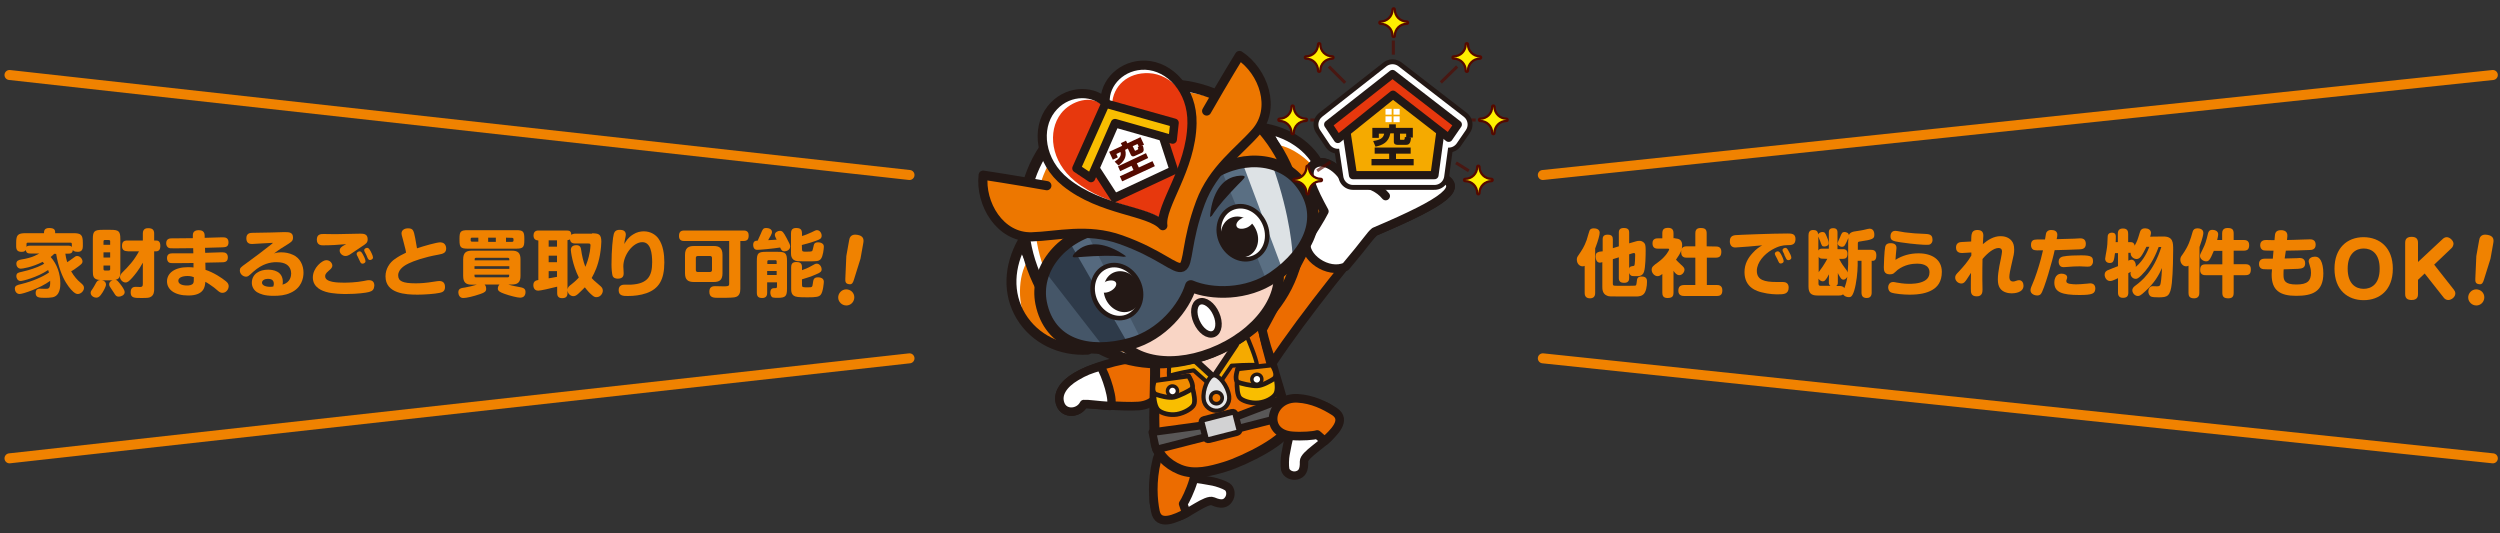 <?xml version="1.0" encoding="utf-8"?>
<!-- Generator: Adobe Illustrator 27.2.0, SVG Export Plug-In . SVG Version: 6.00 Build 0)  -->
<svg version="1.1" id="レイヤー_1" xmlns="http://www.w3.org/2000/svg" xmlns:xlink="http://www.w3.org/1999/xlink" x="0px"
	 y="0px" viewBox="0 0 1500 320" style="enable-background:new 0 0 1500 320;" xml:space="preserve">
<rect x="0" y="0" width="1500" height="320" fill="#333333" stroke="none"/>
<style type="text/css">
	.st0{clip-path:url(#SVGID_00000005953923339750389090000017852430601735926456_);}
	.st1{enable-background:new    ;}
	.st2{fill:#F08200;}
	.st3{fill:none;stroke:#F08200;stroke-width:6;stroke-linecap:round;stroke-linejoin:round;stroke-miterlimit:10;}
	.st4{clip-path:url(#SVGID_00000119837917385359620720000005489617413565624704_);}
	.st5{fill:#FFFFFF;stroke:#231815;stroke-width:5.06;stroke-linecap:round;stroke-linejoin:round;}
	.st6{fill:#EC6C00;stroke:#231815;stroke-width:5.188;stroke-linecap:round;stroke-linejoin:round;}
	.st7{fill:#FFFFFF;stroke:#231815;stroke-width:5.024;stroke-linecap:round;stroke-linejoin:round;}
	.st8{fill:#EC6C00;stroke:#231815;stroke-width:6.03;stroke-linejoin:round;}
	.st9{fill:#F9BE00;stroke:#231815;stroke-width:2.816;stroke-linecap:round;stroke-linejoin:round;}
	.st10{fill:#F08C00;stroke:#231815;stroke-width:2.816;stroke-linecap:round;stroke-linejoin:round;}
	.st11{fill:#FFFFFF;stroke:#231815;stroke-width:2.112;stroke-linecap:round;stroke-linejoin:round;}
	.st12{fill:#F5AA00;stroke:#231815;stroke-width:2.464;stroke-linecap:round;stroke-linejoin:round;}
	.st13{fill:#595757;stroke:#231815;stroke-width:4.609;stroke-linecap:round;stroke-linejoin:round;}
	.st14{fill:#D2D2D3;stroke:#231815;stroke-width:3.635;stroke-linecap:round;stroke-linejoin:round;}
	.st15{fill:#F9D5C5;stroke:#231815;stroke-width:3.872;stroke-linejoin:round;}
	.st16{fill:#FFFFFF;}
	.st17{fill:#ED7700;}
	.st18{fill:none;stroke:#231815;stroke-width:5.972;stroke-linecap:round;stroke-linejoin:round;}
	.st19{fill:#FFFFFF;stroke:#231815;stroke-width:5.188;stroke-linecap:round;stroke-linejoin:round;}
	.st20{fill:none;stroke:#231815;stroke-width:5.188;stroke-linecap:round;stroke-linejoin:round;}
	.st21{fill:none;stroke:#231815;stroke-width:6.427;stroke-linecap:round;stroke-linejoin:round;}
	.st22{fill:#F9D5C5;stroke:#231815;stroke-width:6.05;}
	.st23{fill:#E5E5E6;stroke:#231815;stroke-width:2.517;stroke-miterlimit:10;}
	.st24{fill:#ED7700;stroke:#231815;stroke-width:2.226;stroke-miterlimit:10;}
	.st25{fill:#455668;}
	.st26{fill:#5A6F83;}
	.st27{fill:#DDE2E5;}
	.st28{fill:#2E3A49;}
	.st29{fill:#55697E;}
	.st30{fill:none;stroke:#231815;stroke-width:6.992;stroke-linejoin:round;}
	.st31{fill:#ED7700;stroke:#231815;stroke-width:5.514;stroke-linecap:round;stroke-linejoin:round;}
	.st32{fill:#E7380D;}
	.st33{fill:none;stroke:#231815;stroke-width:5.5;stroke-linecap:round;stroke-linejoin:round;}
	.st34{fill:#FFF000;}
	.st35{fill:none;stroke:#540900;stroke-width:2.75;stroke-linecap:round;stroke-linejoin:round;}
	.st36{opacity:0.65;fill:none;stroke:#540900;stroke-width:1.856;stroke-miterlimit:10;enable-background:new    ;}
	.st37{fill:#F29600;stroke:#231815;stroke-width:17.611;stroke-linecap:round;stroke-linejoin:round;}
	.st38{fill:#E84709;stroke:#231815;stroke-width:17.611;stroke-linecap:round;stroke-linejoin:round;}
	.st39{fill:#F29600;stroke:#FFFFFF;stroke-width:11.741;stroke-linecap:round;stroke-linejoin:round;}
	.st40{fill:#E84709;stroke:#FFFFFF;stroke-width:11.741;stroke-linecap:round;stroke-linejoin:round;}
	.st41{fill:#F5AA00;stroke:#231815;stroke-width:4.892;stroke-linecap:round;stroke-linejoin:round;}
	.st42{fill:#E7380D;stroke:#231815;stroke-width:4.892;stroke-linecap:round;stroke-linejoin:round;}
	.st43{fill:#231815;}
	.st44{fill:#FFFFFF;stroke:#231815;stroke-width:3.85;}
	.st45{fill:#211716;}
	.st46{fill:#FFFFFF;stroke:#231815;stroke-width:2.742;}
	.st47{fill:#FFFFFF;stroke:#231815;stroke-width:5.121;stroke-linecap:round;stroke-linejoin:round;}
	.st48{fill:#F9BE00;stroke:#231815;stroke-width:5.121;stroke-linecap:round;stroke-linejoin:round;}
	.st49{fill:#540A00;}
</style>
<g>
	<defs>
		<rect id="SVGID_1_" width="1500" height="320"/>
	</defs>
	<clipPath id="SVGID_00000006665489336478935850000001029542003513288066_">
		<use xlink:href="#SVGID_1_"  style="overflow:visible;"/>
	</clipPath>
	<g style="clip-path:url(#SVGID_00000006665489336478935850000001029542003513288066_);">
		<g>
			<g>
				<g class="st1">
					<path class="st2" d="M957.1,175.7c0,0.8,0,3.3-3.1,3.3c-3,0-3.2-2.2-3.2-3.3v-16.2c-0.2,0.1-0.5,0.3-1.2,0.3
						c-1.8,0-3.5-1.5-3.5-4.1c0-1.1,0.4-1.8,0.6-2c2.7-4,3.7-5.4,5.3-9.7c0.3-0.9,1.5-5.3,1.7-5.6c0.4-1,1.3-1.4,2.6-1.4
						s3.5,0.5,3.5,2.6c0,1.4-0.8,4.5-2.7,9.5L957.1,175.7L957.1,175.7z M961.6,150.8v-7.2c0-0.8,0-2.8,2.9-2.8
						c2.6,0,3.2,1.1,3.2,2.8v5.3l3.6-1.1v-8.2c0-0.8,0-2.8,2.9-2.8c2.6,0,3.3,1,3.3,2.8v6.4l4.5-1.3c0.2-0.1,1.1-0.2,1.7-0.2
						c1.7,0,2.9,1.1,3.3,2c0.4,1,0.4,3,0.4,3.7c0,3.2-0.1,10.1-1,12.9c-0.8,2.6-3.3,2.6-4,2.6c-1,0-2.7,0-3.1-0.1
						c-1.4-0.3-1.7-1.6-1.8-1.9v3.1c0,0.7,0,2.9-2.9,2.9c-2.6,0-3.3-1.1-3.3-2.9v-12.4l-3.6,1.1v14.8c0,0.3,0,0.9,0.7,1.1
						c0.4,0.1,3.7,0.1,4.5,0.1c1.1,0,7.7,0,8.2-0.1c0.7-0.2,0.7-0.4,1-2.7c0.1-1.2,0.3-2.8,2.8-2.8c3.3,0,3.3,2,3.3,3.3
						c0,2.3-0.5,6.4-2.5,7.7c-0.8,0.6-1.9,0.9-3.4,1c-1.1,0-8.2,0-8.8,0c-8.1,0-8.2,0-9.3-0.5c-2.8-1.1-2.8-4-2.8-5.4v-14.7
						c-0.7,0.2-1,0.3-1.5,0.3c-2.1,0-2.5-2.5-2.5-3.7c0-2.1,0.8-2.4,2.3-2.9L961.6,150.8z M977.5,152.6v8.4c0.2-0.6,0.5-1.1,1.8-1.3
						c0.6-0.1,1.1-0.1,1.3-0.4c0.4-0.6,0.5-5.2,0.5-6.2c0-0.6,0-1.3-0.7-1.3c-0.3,0-0.7,0.1-1,0.2L977.5,152.6z"/>
					<path class="st2" d="M1005.2,143.1c2.7,0,4.1,1.4,4.1,4c0,2.2-0.6,4.4-3.7,8.7c0.6,0.7,1.3,1.4,2.9,2.9
						c1.7,1.5,2.2,2.1,2.2,3.1c0,1.4-1.3,3.3-3.1,3.3c-1.5,0-2.5-1.2-3.5-2.6v13.1c0,2.5-1.1,3.2-3.7,3.2c-2.6,0-3-1.7-3-3.2v-11.2
						c-1.2,0.9-1.9,1.3-2.9,1.3c-1.8,0-3.5-1.9-3.5-3.8c0-1.8,1-2.5,3.9-4.6c4.7-3.4,6.6-7.2,6.6-7.6c0-0.5-0.5-0.5-0.7-0.5h-6
						c-2.2,0-3.3-0.9-3.3-3.3c0-2.9,2.5-2.9,3.3-2.9h2.6v-3c0-2.4,1-3.3,3.6-3.3c2.9,0,3.1,2.1,3.1,3.2v3h1.1V143.1z M1029.4,147.9
						c1,0,3.4,0,3.4,3.1c0,2.6-1,3.6-3.4,3.6h-5.3V171h5.9c0.9,0,3.4,0,3.4,3.1c0,2.5-0.9,3.5-3.4,3.5h-19.2c-1.1,0-3.8,0-3.8-3.1
						c0-2.6,1.2-3.5,3.8-3.5h6.4v-16.4h-5.2c-0.8,0-3.3,0-3.3-3.2c0-2.6,1-3.6,3.3-3.6h5.2V140c0-1.3,0.3-3.2,3.1-3.2
						c2.7,0,3.7,0.8,3.7,3.2v7.8L1029.4,147.9L1029.4,147.9z"/>
					<path class="st2" d="M1041.2,148.5c-2.3,0-3.3-1.6-3.3-3.7c0-1.9,0.7-3.4,3.2-3.7c1.8-0.2,22.8-1,31.3-1c2.4,0,4.9,0,4.9,3.3
						c0,3.6-2.4,3.7-4.9,3.7c-2.6,0-5.3,0.5-9.3,2.8c-4.5,2.6-9,7.5-9,12.6c0,5.5,4.5,6.7,11.9,6.7h3.8c1.6,0,3.4,0.7,3.4,3.3
						c0,4.1-3.2,4.1-6.4,4.1c-1.3,0-5.3,0-9.8-1.2c-2.4-0.6-10.3-2.6-10.3-12.1c0-5,2.2-8.6,4.8-11.4c2.2-2.5,4.1-3.7,5.8-4.7
						C1054.9,147.5,1042.3,148.5,1041.2,148.5z M1065.2,153.2c-0.1-0.3-0.3-0.7-0.3-1c0-0.9,1.1-1.4,1.8-1.4c0.7,0,1.2,0.5,2.1,2.1
						c0.3,0.6,1.4,2.8,1.4,3.7c0,1.2-1.2,1.5-1.8,1.5c-0.2,0-0.8,0-1.2-0.9c-0.2-0.3-0.8-1.8-1-2.1
						C1066.1,154.8,1065.3,153.5,1065.2,153.2z M1069.7,150.9c-0.1-0.3-0.2-0.6-0.2-0.8c0-0.9,1.1-1.4,1.7-1.4
						c0.9,0,1.3,0.7,2.1,2.2c0.6,1,1.5,2.7,1.5,3.7s-1,1.5-1.8,1.5c-0.2,0-0.8,0-1.3-0.9c-0.2-0.3-0.8-1.8-1-2
						C1070.7,152.7,1069.9,151.2,1069.7,150.9z"/>
				</g>
				<g class="st1">
					<path class="st2" d="M1109,144.5c0-0.8,0-1.1,0-1.7c-0.7,1.7-1.6,3.6-1.8,3.8c-0.3,0.6-0.8,1.5-2,1.5c-1,0-2.6-0.7-2.6-2.2
						c0-0.6,1.2-3,1.4-3.5c1-2.6,1.4-3.2,2.7-3.2c0.7,0,2.6,0.4,2.6,1.9c0.7-1.5,1.7-2.1,5.1-2.5c1.5-0.2,3.1-0.5,4-0.7
						c1.6-0.4,2.9-0.7,3.3-0.7c2.9,0,2.9,3,2.9,3.7c0,2.3-0.9,2.9-8.7,4c-1.1,0.1-1.2,0.4-1.2,1.5v3.5h8c1.9,0,3.1,0.8,3.1,3.3
						c0,1.5-0.3,3.3-2.2,3.3h-0.6v19c0,0.7,0,3.3-2.9,3.3c-2.2,0-3.2-1-3.2-3.3v-19h-2.3v2.6c0,4.1-0.8,11-2,15s-2.2,4.2-3.3,4.2
						c-1.4,0-2.7-0.6-3.5-1.7c-0.6,0.6-1.4,0.7-2.4,0.7h-13c-3.5,0-5.3-1.3-5.3-5.3v-30.8c0-1.4,0.4-3.2,2.7-3.2
						c1.8,0,2.9,0.5,3.1,2.7c0.3-1,1.6-1.5,2.6-1.5c1.4,0,1.7,0.7,2.6,2.9c0.2,0.4,1.1,2.5,1.1,3.8c0,1.8-2.1,2-2.6,2
						c-1.4,0-1.5-0.4-2.5-3.2c-0.1-0.4-1-2.3-1.1-2.8v8.4c0.6-1,1.3-1.1,2.4-1.1h3.9v-9.6c0-0.9,0-2.7,2.6-2.7
						c2.3,0,2.6,1.4,2.6,2.7v9.9h3.2c0.8,0,2.8,0,2.8,2.7c0,2.2-0.8,3.1-2.8,3.1h-2.2c1.5,3,2.6,4.4,4.4,6.8
						c0.3,0.4,0.5,0.7,0.7,1.4c0.2-2.2,0.3-3.9,0.3-4.7v-14.3H1109z M1093.6,155.2c-1.2,0-1.8-0.2-2.4-1.1v9.2
						c0.3-0.5,2-2.8,2.3-3.2c0.9-1.3,1.9-3,2.9-4.8L1093.6,155.2L1093.6,155.2z M1097.4,164.6c-1.9,3.6-2.8,4.2-3.7,4.2
						c-0.6,0-1.8-0.3-2.6-1.6v3.1c0,0.8,0.4,1.2,1.2,1.2h6c-0.8-0.5-1-1.1-1-2L1097.4,164.6L1097.4,164.6z M1103.7,171.6
						c0.9,0,2.2,0.1,2.9,1.3c0.9-2.2,1.5-4.5,1.8-6.9c-0.9,1.8-2.2,1.8-2.4,1.8c-1,0-1.5-0.8-2.1-1.8c-0.6-0.9-1-1.7-1.2-2.2v5.8
						c0,0.9-0.2,1.5-1,2L1103.7,171.6L1103.7,171.6z"/>
				</g>
				<g class="st1">
					<path class="st2" d="M1151.1,152c8.2,0,14,3.8,14,11.1c0,5.9-2.6,9.1-5.8,10.9c-3.3,1.9-7.6,2.8-13.6,2.8c-3.3,0-9-0.5-11-1.3
						c-1.6-0.7-1.8-2.5-1.8-3.1c0-0.9,0.5-3.2,3-3.2c0.5,0,1.5,0.2,1.9,0.3c1.2,0.2,4.3,0.8,7.7,0.8c1.3,0,5.9,0,9-1.7
						c2.5-1.3,3.2-3.3,3.2-5.2c0-5.1-5.9-5.2-7.4-5.2c-2.9,0-7.4,0.5-11.7,3.7c-0.4,0.3-2.1,2-2.5,2.2c-0.7,0.4-1.6,0.5-2.2,0.5
						c-3.6,0-3.6-2.7-3.6-4.4c0-1.2,0.3-9.7,0.8-12c0.4-1.9,1.8-2.3,3.2-2.3c2.5,0,3.6,1,3.6,2.9c0,0.5-0.4,3.6-0.4,4.3
						c-0.1,1.4-0.1,2-0.2,2.8C1141.5,153.2,1146.3,152,1151.1,152z M1158.5,146.3c-0.7,0.6-1.4,0.6-2.7,0.6c-1.4,0-7.3-0.3-15.4-1.5
						c-4.8-0.7-6.1-1.2-6.1-3.6c0-0.4,0-3.3,2.9-3.3c0.9,0,4.8,0.8,5.6,0.9c3.8,0.5,7.7,0.8,11.5,0.9c3.1,0.1,5.2,0.3,5.2,3.5
						C1159.6,144.4,1159.3,145.7,1158.5,146.3z"/>
				</g>
				<g class="st1">
					<path class="st2" d="M1182.5,151.5l-5,0.3c-0.7,0-3.9,0.2-3.9-3.3c0-2.9,2.3-3.3,3.6-3.3l5.5-0.3c0-0.9,0.1-3.9,0.3-4.4
						c0.3-1.5,1.3-2.5,3.4-2.5s3.6,0.8,3.6,3.3c0,0.6-0.1,2.6-0.2,3.7c0,0.7-0.1,1.3-0.1,1.5c3-2.6,6.6-4.8,10.6-4.8
						c1.8,0,4.7,0.4,6.6,2.7c1.1,1.3,1.6,2.9,1.6,5.3c0,2.2-0.1,2.7-2,10.8c-0.3,1.2-0.9,4.1-0.9,5.8s0.9,2.6,2.2,2.6
						c0.3,0,0.9,0,1.2-0.2c1.2-0.4,1.8-0.6,2.4-0.6c1.8,0,2.7,1.6,2.7,3.3c0,4.3-5.6,4.6-7.1,4.6c-1.7,0-5.3-0.4-7.1-3.2
						c-0.8-1.3-1.2-2.8-1.2-5.3c0-2.3,0.4-5,0.9-7.8c0.3-1.4,1.6-7.6,1.6-8.7c0-1.9-1.1-2.2-2.1-2.2c-2.9,0-6.7,3.1-9.6,6.6
						c-0.1,2.2-0.1,9.4-0.1,12.1c0,0.9,0.1,5.2,0.1,6c0,1.5,0,4.3-3.4,4.3c-3.6,0-3.6-2.3-3.6-4.6c0-3.2,0-6.4,0.1-9.5
						c-2.5,3.9-3.1,4.8-3.8,5.5c-0.4,0.4-1,0.9-2,0.9c-2,0-3.7-1.7-3.7-3.5c0-1.4,0.5-1.9,2.4-3.9c2.7-2.9,5.3-5.9,7.3-9.4v-1.8
						H1182.5z"/>
					<path class="st2" d="M1228.1,139.1c0.7-0.9,1.7-1.1,2.6-1.1c1.7,0,3.7,0.5,3.7,2.9c0,0.6-0.1,1.3-0.4,2.6
						c3.5-0.1,7.8-0.2,10.6-0.3c0.5,0,2.9-0.2,3.4-0.2c0.9,0,3.5,0,3.5,3.3c0,3-2.2,3.2-3.6,3.3c-4.5,0.2-10.1,0.4-15.1,0.5
						c-1.1,5.6-6.5,24.4-8.3,26.3c-0.3,0.4-1,0.9-2.2,0.9s-4-0.7-4-3.2c0-1,0.7-2.6,1.1-3.5c1.8-4,3.9-10.6,5.1-15.1
						c0.5-1.9,1-4.2,1.3-5.3c-2.5,0.1-5.1,0.1-5.9-0.4c-1.1-0.7-1.3-2-1.3-2.8c0-2.7,1.4-3.3,3.6-3.3h4.8
						C1227.6,140.1,1227.6,139.7,1228.1,139.1z M1247.6,177c-10.4,0-15-1.7-15-7.4c0-0.6,0-5.4,4.4-5.4c1.6,0,3.3,0.7,3.3,2.2
						c0,0.4-0.1,0.8-0.2,1c-0.3,0.7-0.3,0.9-0.3,1.3c0,0.8,0.5,1.3,2.1,1.6c1.2,0.2,2.7,0.3,3.7,0.3c1.2,0,3.6-0.1,6.5-0.4
						c0.5,0,1.5-0.2,2-0.2c2,0,3.1,1.1,3.1,3.2C1257,176.2,1255.5,177,1247.6,177z M1254.7,159.4c-0.6,0.5-1.2,0.6-2.2,0.6
						c-0.7,0-4-0.2-4.7-0.2c-2.8,0-4,0.1-8.1,0.4c-0.3,0-1,0.1-1.6,0.1c-2.9,0-2.9-2.9-2.9-3.3c0-1.4,0.6-2.6,2.6-3.1
						c2.8-0.6,7.9-0.7,10.9-0.7c6.6,0,7.1,1.1,7.1,3.8C1255.8,157.6,1255.5,158.8,1254.7,159.4z"/>
				</g>
				<g class="st1">
					<path class="st2" d="M1298,141.9c5.9,0,5.9,3.6,5.9,8.1c0,2.3-0.1,13.7-0.8,19.9c-0.9,7.9-2.6,8.5-7.9,8.5
						c-2.2,0-3.5-0.1-4.4-0.4c-1.4-0.5-1.8-2.2-1.8-3.1c0-1.4,0.8-3.2,2.6-3.2c0.4,0,2.1,0.1,2.6,0.1c1.6,0,1.9-0.4,2.2-1.9
						c0.4-1.8,0.8-7.8,0.8-9.1c-1.8,4.1-4.4,8.9-10.2,14.1c-2.6,2.4-3.3,2.7-4.3,2.7c-1.8,0-3.3-1.8-3.3-3.4c0-1.5,1.1-2.3,2.2-3.1
						c2.9-2.2,10.5-7.9,15.2-22.9h-1.6c-1.1,2.8-3.9,10.6-10.3,16.9c-2.1,2.1-2.8,2.2-3.5,2.2c-1.8,0-3.1-1.6-3.1-3.2
						c0-0.5,0.1-0.8,0.2-1c-0.2,0.1-1,0.5-1.5,0.8v11.6c0,2.4-1.1,3.2-3.3,3.2c-2.9,0-2.9-2.5-2.9-3.2v-8.6
						c-3.3,1.6-3.9,1.7-4.8,1.7c-2.1,0-3.2-2.2-3.2-3.7c0-1.8,1.2-2.6,2.2-2.9c0.8-0.4,4.8-1.9,5.8-2.3v-7.8h-1.8
						c-0.6,4.4-0.8,5.9-3.1,5.9c-1.7,0-2.8-1-2.8-2.6c0-0.7,0.7-4,0.8-4.8c0.5-2.9,0.6-4.5,0.7-8.3c0-0.9,0.3-2.5,2.6-2.5
						c2.3,0,2.3,1.8,2.3,2.4c0,0.3,0,2.4-0.1,3.3h1.3v-5c0-2,0.8-3.2,3.1-3.2c2.8,0,3.1,1.8,3.1,3.2v5h1.6c1.5,0,2.1,0.9,2.3,2.1
						c1.6-2.9,1.7-3.3,3-7.6c0.4-1.4,0.9-2.8,3.3-2.8c1.6,0,3.5,0.8,3.5,2.8c0,0.7-0.3,1.5-0.5,2.2L1298,141.9L1298,141.9z
						 M1287.8,148.2c-1.1,2.2-2.2,4.4-3.3,5.8c-1.1,1.4-2.2,1.4-2.6,1.4c-1.7,0-3.7-1.5-3.5-3.7h-1.4v4.7c0.6-0.3,1.3-0.6,1.9-0.6
						c1.6,0,2.6,1.8,2.6,3.6c0,0.4,0,0.7-0.1,0.8c5.1-4.3,7.1-9.5,8.2-12.1h-1.8V148.2z"/>
				</g>
				<g class="st1">
					<path class="st2" d="M1319.6,175.7c0,0.7,0,3.3-3.1,3.3c-2.9,0-3.4-1.5-3.4-3.3v-16.3c-0.3,0.2-0.7,0.4-1.4,0.4
						c-2,0-3.5-1.9-3.5-4c0-1.3,0.5-2,1.1-2.8c3.9-5.5,4.9-9,6.3-14c0.4-1.4,1.4-2,2.8-2c0.7,0,3.6,0.1,3.6,2.7
						c0,0.6-0.2,2.7-2.3,8.5L1319.6,175.7L1319.6,175.7z M1333.3,144v-3.9c0-1.1,0.2-3.3,3.2-3.3c2.7,0,3.7,0.8,3.7,3.3v3.9h6
						c1,0,3.3,0.1,3.3,3c0,2.3-0.8,3.4-3.3,3.4h-6v8.1h7c1.5,0,3.3,0.4,3.3,3s-0.8,3.6-3.3,3.6h-7v10.6c0,1.3-0.2,3.3-3.1,3.3
						c-2.7,0-3.7-0.9-3.7-3.3v-10.6h-10c-0.8,0-3.3,0-3.3-3c0-2.6,0.9-3.5,3.3-3.5h10v-8.1h-5.1c-2.3,5.5-3,6.3-4.6,6.3
						c-1.8,0-3.7-1.5-3.7-3.2c0-0.7,0.1-1.1,1.6-4c1.6-3.2,2.1-4.9,3.1-9.1c0.3-1.3,0.7-2.6,2.8-2.6c1.2,0,3.4,0.6,3.4,2.6
						c0,1-0.4,2.7-0.6,3.5H1333.3z"/>
				</g>
				<g class="st1">
					<path class="st2" d="M1370.8,155.1c1.3,0,5.2-0.1,7.4-0.2c0.4,0,1.1-0.1,1.5-0.1c0.7,0,3.4,0,3.4,3.2c0,3-2.2,3.1-4.3,3.3
						c-1.4,0.1-7.4,0.2-8.6,0.3c-0.1,1.1-0.1,2.1-0.1,3.4c0,3.2,0.7,5.7,7.7,5.7c6.6,0,8.8-2.1,8.8-7.1c0-1-0.1-2.2-0.7-4.1
						c-0.6-2.1-0.7-2.2-0.7-2.7c0-2,2.1-2.8,3.7-2.8c2.1,0,2.9,1.1,3.6,2.3c0.9,1.6,1.5,4.4,1.5,7.7c0,11-6.5,13.5-16.3,13.5
						c-9.7,0-14.7-3.3-14.7-12.6c0-0.5,0-1.1,0.2-3.3c-1.8,0-4.3,0-5.2-0.1c-0.6-0.1-2.6-0.4-2.6-3.1c0-2.6,1.9-3.2,3.4-3.2
						c0.8,0,4.2,0,4.9,0l0.4-4.8c-1.3,0-5.2,0-6-0.2c-1.1-0.3-2-1.4-2-3c0-3,2.5-3.2,3.6-3.2c0,0,4.8,0.1,5,0.1l0.2-2.3
						c0.1-1.6,0.3-3.7,3.7-3.7c2.2,0,4.1,0.9,3.8,3.8l-0.2,2.1c0.7,0,5.6-0.1,10.2-0.3c0.6,0,3.1-0.1,3.6-0.1c0.7,0,3.4,0,3.4,3.2
						c0,3-2.4,3.2-3.6,3.2c-5.8,0.3-9.1,0.3-14.3,0.4L1370.8,155.1z"/>
				</g>
				<g class="st1">
					<path class="st2" d="M1435.7,161.2c0,12.9-8,18.9-17.5,18.9s-17.5-6-17.5-18.9c0-12.4,7.6-18.9,17.5-18.9
						C1428.1,142.4,1435.7,148.8,1435.7,161.2z M1408.6,161.2c0,9.1,4.8,12.1,9.6,12.1c4.4,0,9.6-2.6,9.6-12.1
						c0-9.1-4.8-12.1-9.6-12.1C1413.7,149.1,1408.6,151.9,1408.6,161.2z"/>
				</g>
				<g class="st1">
					<path class="st2" d="M1465.4,143.6c0.5-0.5,1.4-1.3,2.6-1.3c2,0,4.1,2.2,4.1,3.9c0,1-0.6,2.2-1.2,2.7l-10.4,9.9l11.8,15
						c0.4,0.5,0.9,1.3,0.9,2.3c0,2.1-2.3,3.9-4.2,3.9c-1,0-1.9-0.4-2.6-1.2l-11.6-14.7l-4,3.8v8.5c0,1.3-0.2,3.6-3.8,3.6
						c-2.8,0-3.9-1.2-3.9-3.6v-30.7c0-1.2,0.2-3.6,3.8-3.6c2.8,0,3.9,1.2,3.9,3.6v11.5L1465.4,143.6z"/>
				</g>
				<g class="st1">
					<path class="st2" d="M1490.5,179.3c-0.5,2.7-3,4.4-5.6,3.9s-4.4-3-3.9-5.6s3-4.4,5.6-3.9C1489.3,174.2,1491,176.6,1490.5,179.3
						z M1490.3,168c-0.5,1.5-1,2.9-3,2.5c-2-0.3-2.2-1.5-2.1-3.4l0.6-13.5l1.7-9.5c0.2-1.4,1-3.9,4.9-3.2c3.1,0.5,4.1,2.1,3.6,4.8
						l-1.7,9.5L1490.3,168z"/>
				</g>
			</g>
			<line class="st3" x1="925.7" y1="105" x2="1495.7" y2="45"/>
			<line class="st3" x1="925.7" y1="215" x2="1495.7" y2="275"/>
		</g>
		<g>
			<g>
				<g class="st1">
					<path class="st2" d="M32.5,152.3c-0.7,0.7-1.2,1.2-2.1,1.9c3.9,4.4,5.8,10.1,5.8,15.9c0,1.5,0,7.5-4.8,8.3
						c-1.2,0.2-2.8,0.3-4,0.3c-4,0-6-0.1-6-2.9c0-1.2,0.4-2.6,2.6-2.6c0.5,0,2.8,0.1,3.3,0.1c1.8,0,3,0,2.8-4.8
						c-5.9,4.4-16.4,7.9-18.3,7.9c-2.2,0-2.9-2.1-2.9-3.2c0-1.8,1.4-2.2,3.6-2.7c7.4-1.8,13.2-4.5,16.9-7c-0.3-0.7-0.4-1.1-0.5-1.5
						c-6.7,4.5-15.4,6.6-16.5,6.6c-1.9,0-2.6-1.8-2.6-2.9c0-1.9,1.3-2.2,2.8-2.5c1.8-0.4,6-1.4,9.9-3c1.9-0.8,3.3-1.5,4-2
						c-0.4-0.5-0.6-0.7-0.9-1.1c-6.4,3.3-12.3,4.1-13.1,4.1c-1.9,0-2.7-1.7-2.7-2.9c0-2,1.5-2.3,2.9-2.6c3.3-0.5,6.2-1.3,8.1-2.2
						c0.1,0,2.3-1.1,2.8-1.4h-5.3c-1.7,0-2.6-0.4-2.8-2.1c-0.3,0.4-0.8,1.1-2.4,1.1c-2.2,0-3.4-0.7-3.4-3.3v-2.2
						c0-4.6,1-5.7,5.7-5.7h11c0-1.1,0-3.1,3.1-3.1c3.6,0,3.6,1.6,3.6,3.1H44c4.6,0,5.7,1,5.7,5.7v2.2c0,1.6-0.5,3.3-3,3.3
						c-2.2,0-2.7-0.7-3-1.1c-0.2,1.8-1.2,2.2-2.8,2.2h-1.7c0.2,1.4,0.6,3.6,1.1,5.1c0.5-0.3,1.5-0.9,2.8-1.9
						c2.2-1.7,2.4-1.8,3.2-1.8c1.7,0,3.2,1.7,3.2,3.3c0,1.1-0.7,1.6-2.5,3c-1.9,1.5-3.3,2.3-4.3,2.9c1.8,3.1,3.7,5.2,5.5,6.7
						c1.4,1.2,2.2,1.9,2.2,3.2c0,1.9-1.9,3.7-3.7,3.7c-0.9,0-1.9-0.3-4.1-2.7c-1.9-2.2-4.2-5.4-6.2-10.9c-1.2-3.3-2.2-7.2-2.7-10.5
						L32.5,152.3L32.5,152.3z M40.8,147.4c1.1,0,1.8,0.1,2.3,0.8v-1.8c0-0.6-0.3-0.8-0.8-0.8H16.7c-0.5,0-0.8,0.2-0.8,0.8v1.7
						c0.4-0.4,0.7-0.7,2.3-0.7H40.8z"/>
				</g>
				<g class="st1">
					<path class="st2" d="M63.6,170.7c0,1.4-1.7,4.1-1.9,4.5c-1.8,3-2.9,3.4-4,3.4c-1.2,0-3.3-1-3.3-2.9c0-0.9,0.3-1.2,1.4-2.8
						c0.5-0.7,1.1-1.9,1.9-3.3c0.4-0.6,0.8-1.5,2.4-1.6c-4.2-0.2-4.4-2.3-4.4-5.5v-19.2c0-4.5,0.9-5.4,5.8-5.4h4.9
						c4.8,0,5.8,0.8,5.8,5.4v19.3c0,2.7-0.1,4.7-2.9,5.3c1,0.2,1.3,0.6,2.9,2.6c1.1,1.4,2.6,3.5,2.6,4.8c0,1.9-2.4,2.7-3.5,2.7
						c-1.5,0-1.9-0.6-3-2.4c-0.3-0.4-1.6-2.3-1.8-2.7c-0.6-0.8-1-1.5-1-2.3c0-1.5,1.3-2.2,2.1-2.4h-6.7
						C62.8,168.3,63.6,169.6,63.6,170.7z M62.1,146.9h4v-2.1c0-0.5-0.3-0.8-0.9-0.8h-2.3c-0.5,0-0.8,0.3-0.8,0.8V146.9z M66.1,151.4
						h-4v3.1h4V151.4z M62.1,159.3v2.2c0,0.5,0.3,0.8,0.8,0.8h2.3c0.6,0,0.9-0.3,0.9-0.8v-2.2H62.1z M76.5,150.7c-0.8,0-3.3,0-3.3-3
						c0-2.6,1-3.4,3.3-3.4h9.2v-4.1c0-1.1,0.2-3.3,3.1-3.3c2.6,0,3.7,0.9,3.7,3.3v4.1h1.1c1.2,0,2.6,0.4,2.6,3.2
						c0,2.4-1,3.3-2.6,3.3h-1.1v22.7c0,1.1,0,3.8-2.4,4.8c-0.7,0.3-1.2,0.5-5.2,0.5c-4.3,0-6.5,0-6.5-3.4c0-3,1.8-3.3,3.1-3.3
						c0.4,0,2,0.1,2.4,0.1c1.3,0,1.8-0.3,1.8-1.8v-12.8c-2.2,4.1-4.8,7.3-6.4,9.1c-2,2.2-2.9,2.8-4,2.8c-1.7,0-3.3-1.8-3.3-3.3
						c0-1,0.6-1.8,1.2-2.5c4.1-4.1,7-7.1,10.2-12.9h-6.9V150.7z"/>
				</g>
				<g class="st1">
					<path class="st2" d="M123.1,151.7c1.5,0,8-0.2,9.3-0.3c0.2,0,0.9,0,1.2,0c1.6,0,3.1,0.6,3.1,3c0,2.9-1.9,3-4.4,3
						c-1.4,0-7.8,0.2-9.1,0.2l0.1,4.3c4.7,1.5,9.8,4.8,12.3,6.9c1.4,1.1,1.6,2.2,1.6,2.9c0,1.9-1.5,4-3.7,4c-1.1,0-1.7-0.3-3.2-1.6
						c-0.7-0.7-2.6-2.2-4.6-3.5c-1.1-0.8-1.8-1.1-2.5-1.5c-0.2,2.6-0.5,8.2-10.2,8.2c-8.3,0-12.8-3.6-12.8-8.5
						c0-4.8,4.4-8.5,12.6-8.5c1.6,0,2.6,0.1,3.3,0.2v-2.7c-1.8,0-9.4,0.1-11,0.1c-2.1,0-3,0-3.7-0.4s-1.2-1.4-1.2-2.6
						c0-2.2,1.3-2.9,3.1-2.9c3.5,0,9.2,0,12.7,0l-0.1-3.1c-1.6,0-8.8,0.1-10.3,0.1h-1.1c-1.9,0-2.9,0-3.5-0.4
						c-0.8-0.5-1.3-1.5-1.3-2.6c0-3,2.4-3,3.6-3c0.4,0,2.1,0,2.4,0c1.6,0,8.5-0.1,10-0.1v-1.7c-0.1-2.7,2.2-3.1,3.5-3.1
						c1.8,0,3.5,0.6,3.6,3.1v1.5c1.5,0,8.4-0.2,9.9-0.3c0.1,0,1,0,1.3,0c1.3,0,3.1,0.4,3.1,3c0,2.9-1.9,2.9-3.7,3
						c-1.6,0.1-8.9,0.2-10.4,0.3L123.1,151.7z M112.5,165.6c-1.2,0-5.5,0.2-5.5,2.9c0,1.8,2.1,2.8,5.2,2.8c1.3,0,3-0.2,3.7-1.3
						c0.4-0.7,0.4-1.4,0.4-3.7C115.5,166,114.4,165.6,112.5,165.6z"/>
				</g>
				<g class="st1">
					<path class="st2" d="M168.8,151.4c2.2,0,4.7,0.4,7,1.5c4.3,1.9,6.3,6.3,6.3,10.7c0,3.4-1.2,9.2-7.8,12.1
						c-3.2,1.5-6.7,1.8-10.2,1.8c-5.4,0-8-1.1-9.9-2.2c-1.9-1.2-3.1-3.3-3.1-5.6c0-5.4,4.7-7.9,9.7-7.9c2.8,0,8.9,0.7,8.9,7.4
						c0,0.6-0.1,1-0.2,1.6c4.8-1.3,5.2-5.3,5.2-6.7c0-1.8-0.7-4.7-3.9-6c-1.7-0.7-3.8-0.8-4.9-0.8c-3.5,0-8.4,0.8-14,5.8
						c-2.9,2.7-3.2,2.9-4.3,2.9c-1.7,0-3.7-1.5-3.7-3.7c0-1.5,0.5-1.9,3.7-4.2c5.8-4.2,10-7.4,14.7-11.1c0.5-0.4,0.9-0.7,1.5-1.3
						c-2,0-11.5,0.7-12.5,0.7c-1.1,0-3.5-0.1-3.5-3.4c0-3.1,2.3-3.3,3.7-3.3c11.4-0.2,12.4-0.2,17.9-0.4c0.4,0,1.4,0,2.3,0
						c1.3,0,4.1,0,4.1,3.1c0,2.3-0.6,2.6-5.6,5.7c-2.7,1.6-4.6,3.1-5.8,4C165.7,151.6,167,151.4,168.8,151.4z M164.3,170.3
						c0-2.4-1.7-3-3.5-3c-2,0-3.6,0.9-3.6,2.3c0,1.5,1.9,2.5,5,2.5c0.7,0,1.1-0.1,1.8-0.2C164.3,170.8,164.3,170.5,164.3,170.3z"/>
				</g>
				<g class="st1">
					<path class="st2" d="M221.4,175.2c-1.9,0.5-7,1.2-13.7,1.2c-1.5,0-7.9,0-12.2-1.3c-1.6-0.5-7.8-2.3-7.8-8.6
						c0-5.9,5.7-10.4,8-10.4c2.4,0,3.7,1.9,3.7,3.3c0,1.1-0.8,1.9-2.1,3c-2.2,1.8-2.2,2.7-2.2,3.4c0,3.6,7.4,3.8,11.3,3.8
						c2.2,0,7.1-0.1,11.8-1c2.3-0.5,2.6-0.5,3.1-0.5c2.4,0,3.3,1.3,3.3,3.3C224.4,173.7,223.6,174.6,221.4,175.2z M193.8,147.2
						c-0.9,0-3.7,0-3.7-3.4s2.5-3.4,4.1-3.4c0.5,0,6,0.1,7.1,0.1c2.4,0,14.3-0.3,15-0.3c1.9,0,4.3,0.2,4.3,3.3
						c0,2.2-0.9,2.7-3.8,4.6c-1.1,0.7-6,4.1-7,4.7c-0.7,0.4-1.5,0.8-2.5,0.8c-1.8,0-3.5-1.5-3.5-3.3c0-1.1,0.6-1.8,1.9-2.7
						c0.3-0.2,1.7-0.9,2-1.1C203.6,146.9,198,147.2,193.8,147.2z M214.2,153.2c-0.2-0.3-0.2-0.7-0.2-1c0-0.8,1.1-1.4,1.8-1.4
						s1.2,0.5,2,2c0.3,0.5,1.5,2.8,1.5,3.9c0,1.1-1.2,1.5-1.8,1.5c-0.2,0-0.8,0-1.3-0.9c-0.2-0.4-0.8-1.8-1-2.1
						C215.1,154.8,214.3,153.4,214.2,153.2z M218.7,150.9c-0.1-0.4-0.2-0.7-0.2-0.8c0-0.9,1.1-1.4,1.8-1.4s1.2,0.5,2.1,2.1
						c0.1,0.2,1.4,2.6,1.4,3.7c0,1-1.1,1.5-1.8,1.5c-0.2,0-0.8,0-1.3-0.9c-0.2-0.3-0.7-1.7-0.9-2.1
						C219.7,152.7,218.8,151.2,218.7,150.9z"/>
				</g>
				<g class="st1">
					<path class="st2" d="M264.1,145.4c3.6,0,3.6,3.4,3.6,3.7c0,2.6-1.8,3.2-4.7,3.7c-8.4,1.5-14.6,3.7-17.9,5.3
						c-1.5,0.7-6.2,3.1-6.2,7.1c0,3.5,2.7,4.8,10.6,4.8c2.7,0,6-0.2,10.9-1c0.8-0.1,2.3-0.4,3.1-0.4c2.3,0,3.5,1.2,3.5,3.6
						c0,2.4-1.3,3.1-3.1,3.5c-3.1,0.7-9.7,1.1-13.3,1.1c-7.2,0-19.3-0.6-19.3-11c0-4.6,2.6-8.3,5.5-10.3c2.4-1.7,4.5-2.8,6.8-3.9
						c-0.1-1.1-0.3-2.1-1.8-7.7c-0.8-2.9-0.9-3.3-0.9-3.8c0-2.2,2-3.1,3.9-3.1c3.1,0,3.4,1.3,4.3,5.8c0,0.3,1,5.8,1.1,6.2
						C254.2,147.6,262.1,145.4,264.1,145.4z"/>
				</g>
				<g class="st1">
					<path class="st2" d="M290.8,170.8c0.3,0.3,0.9,0.9,0.9,2.5c0,1.5-0.8,2.2-3.5,3.1c-4.4,1.5-8.3,2.4-10.3,2.4
						c-2.2,0-2.9-2.1-2.9-3.4c0-2.3,1.7-2.6,4-2.9c2.4-0.4,4.8-1,7.1-1.7h-3c-3.4,0-5.2-1.2-5.2-5.2v-10c0-4,1.8-5.2,5.2-5.2h24
						c3.5,0,5.2,1.2,5.2,5.2v9.9c0,4-1.8,5.2-5.2,5.2h-2.2c2.6,0.8,5.5,1.3,6.1,1.4c2.9,0.5,4.3,0.9,4.3,3.1c0,0.5,0,3.4-3.2,3.4
						c-1.6,0-6.1-1.1-9.7-2.4c-2.7-1-3.7-1.7-3.7-3.1c0-0.9,0.4-1.8,1-2.4h-8.9V170.8z M314.6,144.2c0,4.2-0.8,5-5,5h-28.9
						c-4.2,0-5-0.8-5-5v-1.1c0-4.2,0.7-5,5-5h28.9c4.2,0,5,0.7,5,5V144.2z M287,142.6h-3.8c-0.6,0-0.8,0.3-0.8,0.8v0.8
						c0,0.5,0.3,0.8,0.8,0.8h3.8V142.6z M284.7,156.2h20.9v-0.7c0-0.5-0.3-0.8-0.8-0.8h-19.2c-0.6,0-0.8,0.3-0.8,0.8v0.7H284.7z
						 M284.7,159.7v1.6h20.9v-1.6H284.7z M284.7,164.8v0.8c0,0.5,0.3,0.8,0.8,0.8h19.2c0.6,0,0.8-0.4,0.8-0.8v-0.8H284.7z
						 M292.9,142.6v2.5h4.6v-2.5H292.9z M303.6,142.6v2.5h3.7c0.5,0,0.8-0.3,0.8-0.8v-0.8c0-0.5-0.3-0.8-0.8-0.8L303.6,142.6
						L303.6,142.6z"/>
				</g>
				<g class="st1">
					<path class="st2" d="M355.2,140c3.9,0,5.6,0.4,5.6,5c0,1.3-0.2,4.2-0.8,7.8c-1.2,6.7-3.2,10.8-5,14c1.1,1.3,1.2,1.3,5.1,4.7
						c0.7,0.6,1.6,1.4,1.6,2.9c0,1.6-1.4,3.9-3.8,3.9c-0.5,0-1.2,0-2.3-0.9c-1.6-1.3-3.1-2.9-4.7-5c-0.7,0.7-2.1,2.2-4.1,4
						c-1.4,1.2-2.2,1.3-2.8,1.3c-1.6,0-3.3-1.3-3.5-3.5v1.5c0,2.4-1.1,3.2-3.3,3.2c-2.9,0-2.9-2.3-2.9-3.2V172
						c-3.4,0.9-10,2.4-11.4,2.4c-2.8,0-2.9-2.8-2.9-3.3c0-2.6,1.9-2.9,3-3.1v-23.7c-0.9-0.1-2.9-0.3-2.9-3c0-1.4,0.6-3,2.9-3h17.1
						c1.9,0,2.6,0.7,2.7,2.6c0.7-0.5,1.5-0.7,2.4-0.7h10V140z M334.2,144.2h-5v3.8h5V144.2z M334.2,153.4h-5v3.9h5V153.4z
						 M329.2,167c1.1-0.2,3.7-0.6,5-0.9v-3.4h-5V167z M345.2,146.1c-1.5,0-3-0.4-3.2-2.5c-0.3,0.2-0.6,0.4-1.5,0.5v29.6
						c0.1-1.3,1.1-2.2,2.5-3.2c2.6-2.1,3.6-3.2,4.3-4c-3.9-7.7-4.8-15.8-4.8-16.5c0-2.5,2.1-2.9,3.3-2.9c2.3,0,2.7,1.4,2.9,2.9
						c0.5,3.6,1.3,6.9,2.5,10.1c0.7-1.7,1.9-4.5,2.7-9.1c0.1-0.6,0.4-3.2,0.4-3.8c0-1-0.5-1.1-1.3-1.1H345.2z"/>
				</g>
				<g class="st1">
					<path class="st2" d="M379.8,140.7c2.3-1.5,4.6-1.9,6.5-1.9c4.1,0,7.2,2.1,8.8,4.4c2.8,3.9,3.5,9.4,3.5,14.2
						c0,10.8-3.5,15.9-10.7,18.5c-3.7,1.3-7.6,1.7-11.2,1.7c-2.6,0-5.5,0-5.5-3.5c0-3.3,2.7-3.3,3.7-3.3c0.6,0,3.1,0,3.6,0
						c10.3-0.5,12.8-5.3,12.8-13.4c0-5.3-0.8-12.1-5.9-12.1c-5.6,0-11.4,7.7-11.4,14.5c0,0.7,0.2,3.4,0.2,4c0,1.1,0,3.4-3.5,3.4
						c-0.7,0-2.7-0.1-3.2-1.9c-0.3-1.1-0.6-4-0.6-6.4c0-9,0.8-16.7,1.4-18.6c0.4-1.2,1.1-2.4,3.5-2.4c1.1,0,3.7,0.1,3.7,2.9
						c0,0.4-0.1,0.9-0.2,1.4c-0.6,2.5-0.6,2.8-0.7,4.2C375.7,144.5,376.8,142.6,379.8,140.7z"/>
				</g>
				<g class="st1">
					<path class="st2" d="M444.2,173.3c0,2.2-0.5,4.7-3.6,5.1c-1.7,0.3-7.3,0.3-9.3,0.3c-3.1,0-5.7,0-5.7-3.7c0-3.3,2.5-3.3,3.6-3.3
						c0.7,0,4.3,0.1,4.7,0.1c2.7,0,3.6,0,3.6-1.5v-25.7h-26.9c-1,0-3.2-0.1-3.2-2.9c0-2.2,0.7-3.4,3.2-3.4H446
						c1.1,0,3.2,0.1,3.2,2.9c0,2.3-0.7,3.4-3.2,3.4h-1.8V173.3z M433.5,163.9c0,4.1-1.8,5.3-5.3,5.3h-11.8c-3.5,0-5.4-1.2-5.4-5.3
						V153c0-4.2,2-5.4,5.4-5.4h11.8c3.3,0,5.3,1.1,5.3,5.4V163.9z M427.2,154.8c0-0.8-0.4-1.2-1.2-1.2h-7.3c-0.8,0-1.2,0.4-1.2,1.2
						v7.2c0,0.8,0.4,1.2,1.2,1.2h7.3c0.7,0,1.2-0.4,1.2-1.2V154.8z"/>
					<path class="st2" d="M456.5,140.2c1.1-2.7,1.4-3.4,3.3-3.4c1.5,0,3.4,0.7,3.4,2.4c0,0.7-0.3,1.2-0.8,2.3
						c-0.4,0.7-1,1.6-1.5,2.6c1.6-0.1,3.6-0.2,5.1-0.3c-0.7-1.3-1.1-2.2-1.1-2.9c0-1.5,1.7-2.4,3-2.4c1.5,0,2.1,0.6,4.2,4.6
						c1.6,3,2,3.8,2,4.8c0,1.9-2,2.9-3.3,2.9c-1.7,0-2.2-1.1-2.7-2.3c-4.3,0.7-12,1.4-13.7,1.4c-0.4,0-1.2,0-1.8-0.7
						c-0.6-0.7-0.7-1.8-0.7-2.2c0-2.5,1.6-2.6,2.7-2.6C454.8,144.1,455.8,141.8,456.5,140.2z M460.3,169.4v6.2c0,1-0.1,3.2-2.9,3.2
						c-2.2,0-3.3-0.7-3.3-3.2v-19c0-4.6,0.8-5.5,5.4-5.5h7.2c4.5,0,5.5,0.8,5.5,5.5v16.6c0,4.4-0.8,5.5-5.5,5.5c-0.7,0-2.2,0-3-0.2
						c-1.2-0.4-1.5-2-1.5-2.9c0-2.7,1.6-2.7,2.5-2.7c1.1,0,1.5,0,1.5-1.1v-2.4L460.3,169.4L460.3,169.4z M460.3,158.4h5.7v-1.5
						c0-0.5-0.2-0.8-0.8-0.8h-4c-0.6,0-0.8,0.4-0.8,0.8v1.5H460.3z M466,162.6h-5.7v2.4h5.7V162.6z M481.2,149.6
						c0,1.4,0.7,1.4,2.1,1.4c0.6,0,3.3,0,3.6-0.2c0.6-0.2,0.7-0.6,1.1-2.5c0.4-1.8,0.5-2.9,2.9-2.9c0.6,0,1.5,0.1,2.3,0.6
						c1.1,0.6,1.1,1.5,1.1,2.2s-0.4,5.5-1.8,7.2c-1.2,1.4-2.4,1.4-7.7,1.4c-1.4,0-5.3,0-6.3-0.1c-3.9-0.4-3.9-3.7-3.9-4.8v-11.8
						c0-1.4,0.3-3.3,3-3.3c2.4,0,3.6,0.7,3.6,3.3v1.5c1.9-0.5,3.7-1.3,5.7-2.2c2.2-1.1,2.6-1.3,3.3-1.3c1.7,0,2.8,1.8,2.8,3.3
						c0,1.8-1.2,2.3-3.5,3.1c-4.2,1.5-5.9,1.8-8.4,2.5L481.2,149.6L481.2,149.6z M481.2,171c0,1.4,0.5,1.4,3.3,1.4s2.9,0,3.2-2.3
						c0.3-2.3,0.5-3.7,3.1-3.7c0.4,0,3.5,0,3.5,2.6c0,0.6-0.4,6.1-1.9,7.9c-1.1,1.2-2.6,1.5-8.1,1.5c-1.6,0-5.7,0-7-0.5
						c-2.6-0.8-2.6-3.3-2.6-4.7v-12.8c0-1.4,0.3-3.2,3-3.2c2.2,0,3.5,0.6,3.5,3.1v1.8c2-0.7,3.7-1.4,5.6-2.5
						c2.2-1.2,2.4-1.4,3.3-1.4c1.8,0,2.9,2.1,2.9,3.3c0,1.3-0.5,2-3.8,3.3c-2.4,1.1-5.1,1.9-8,2.8V171z"/>
				</g>
				<g class="st1">
					<path class="st2" d="M512.5,179.3c-0.5,2.7-3,4.4-5.6,3.9s-4.4-3-3.9-5.6s3-4.4,5.6-3.9C511.3,174.2,513,176.6,512.5,179.3z
						 M512.3,168c-0.5,1.5-1,2.9-3,2.5c-2-0.3-2.2-1.5-2.1-3.4l0.6-13.5l1.7-9.5c0.2-1.4,1-3.9,4.9-3.2c3.1,0.5,4.1,2.1,3.6,4.8
						l-1.7,9.5L512.3,168z"/>
				</g>
			</g>
			<line class="st3" x1="545.7" y1="105" x2="5.7" y2="45"/>
			<line class="st3" x1="545.7" y1="215" x2="5.7" y2="275"/>
		</g>
		<g>
			<g>
				<g>
					<defs>
						<rect id="SVGID_00000159442569656417111720000012564348486396592817_" x="585.7" y="4" width="320" height="312"/>
					</defs>
					<clipPath id="SVGID_00000000198778866607744120000006881436685058412160_">
						<use xlink:href="#SVGID_00000159442569656417111720000012564348486396592817_"  style="overflow:visible;"/>
					</clipPath>
					<g style="clip-path:url(#SVGID_00000000198778866607744120000006881436685058412160_);">
						<g>
							<g>
								<path class="st5" d="M707.3,309.9c5.8-1.6,16.6-10.8,20.5-9.1c4.8,2.1,7.5,1.6,9.3-1c1.9-2.6,1.4-6.4-0.8-7.8
									c-1.9-1.2-6-2.6-8.5-3.1c-8.7-1.6-16.9-3.2-25.3-0.7C686.6,292.8,690,314.5,707.3,309.9z"/>
							</g>
							<g>
								<path class="st6" d="M711.8,307.8c-6.3,3.2-16.8,8.4-18.6-1.1c-1.3-6.6-2.3-17.6,0.9-30.7c3.9-16,26.9-4.8,21.9,12.4
									c-1.7,5.8-4.9,12.3-6.1,13.9L711.8,307.8z"/>
							</g>
						</g>
						<g>
							<path class="st6" d="M683.2,243.6c-10.3,0.7-29.3-1.4-32.9-1.2c-2.9,5.7-11.6,6.4-14,0.2s1.9-12.2,9.3-16.6
								c9.4-5.5,26.4-10.6,36.4-10.9C702.5,214.3,702.6,242.2,683.2,243.6z"/>
							<path class="st7" d="M666,243.6c-8.1-0.5-13.2-1.4-15.7-1.2c-2.9,5.7-11.6,6.4-14,0.2s1.9-12.2,9.3-16.6
								c5.4-3.2,8.4-4.3,14.6-6.1C663.2,223.8,669.2,242.1,666,243.6z"/>
						</g>
						<path class="st8" d="M756.5,189.2c2.9,23.5,14.5,50.9,16.4,66.3c0.9,7.5-26.1,21-38,24.6c-8.3,2.5-18.2,5.2-27,1.6
							c-7.6-3.1-13.7-9.1-14.7-16.7c-2-16.4,1.6-44.3-1.3-67.9L756.5,189.2z"/>
						<g>
							<g>
								<path class="st9" d="M763.6,219.8l-20.9,1.5c0,0-1.7,13.8,1.1,17.3c1.4,1.8,6.6,3.6,11.3,3.1c4.5-0.4,8.6-2.8,10.1-5
									C768.3,232.4,763.6,219.8,763.6,219.8z"/>
								<path class="st10" d="M763.2,219l-20.5,2.3c0,0-2.5,6.5,0.1,8c1.3,0.7,8.2,2.3,11.4,2.2s8.3-3,9.9-4.1
									C767.5,225.2,763.2,219,763.2,219z"/>
							</g>
							<path class="st11" d="M757,226.8c0.4,1.6-0.5,3.2-2.1,3.7c-1.6,0.4-3.2-0.5-3.7-2.1c-0.4-1.6,0.5-3.2,2.1-3.7
								C755,224.2,756.6,225.2,757,226.8z"/>
						</g>
						<g>
							<g>
								<path class="st9" d="M692.5,229.3l20.7-3.6c0,0,5,12.9,3.1,17.1c-0.9,2.1-5.5,5-10.2,5.8c-4.5,0.7-9-0.7-11-2.4
									C691,242.6,692.5,229.3,692.5,229.3z"/>
								<path class="st10" d="M692.7,228.4l20.4-2.8c0,0,3.9,5.7,1.8,7.8c-1.1,1-7.4,4.2-10.5,4.9s-8.7-0.9-10.6-1.6
									C690,235.4,692.7,228.4,692.7,228.4z"/>
							</g>
							<path class="st11" d="M700.5,234.5c0,1.7,1.3,3,2.9,3.1c1.7,0,3-1.3,3.1-2.9c0-1.7-1.3-3-2.9-3.1
								C702,231.5,700.6,232.8,700.5,234.5z"/>
						</g>
						<path class="st12" d="M747.7,201c1.1,2.1,6.1,14.2,6.5,18.1c-4.1-0.5-15.2,0.3-15.2,0.3l-9.8,14.3l-13-11.5
							c0,0-11,1.9-14.8,3.4c-0.5-3.9,1.4-16.9,2-19.2L747.7,201z"/>
						<g>
							<polygon class="st13" points="773,249.5 693.7,269.8 691.4,259.3 731.8,253.8 770,239.2 							"/>
							<path class="st14" d="M742.3,259.7l-16.8,4.3c-1,0.3-2-0.3-2.2-1.3l-2.3-9c-0.3-1,0.3-2,1.3-2.2l16.8-4.3
								c1-0.3,2,0.3,2.2,1.3l2.3,9C743.9,258.4,743.3,259.4,742.3,259.7z"/>
						</g>
						<polygon class="st15" points="710.7,210.3 741.5,206.6 728.3,226.4 						"/>
						<g>
							<g>
								<path class="st16" d="M759.4,77.1c16.2,3.2,29.5,12.8,34.7,28.1s0.7,31.8-10.4,43.5C783.7,148.7,776.4,107,759.4,77.1z"/>
							</g>
							<g>
								<path class="st17" d="M765.8,86.9c10.8,1,25,12.8,28.3,23.1c3.4,10.5,1.1,28.3-10.4,38.8
									C783.7,148.7,780.9,111.2,765.8,86.9z"/>
							</g>
							<g>
								<path class="st18" d="M759.4,77.1c16.2,3.2,29.5,12.8,34.7,28.1s0.7,31.8-10.4,43.5C783.7,148.7,776.4,107,759.4,77.1z"/>
							</g>
						</g>
						<g>
							<g>
								<path class="st16" d="M613.4,145.2c-8,14.4-9.1,30.8-0.8,44.6c8.4,13.8,23.9,21,40,20C652.7,209.9,625.4,177.4,613.4,145.2z
									"/>
							</g>
							<g>
								<path class="st17" d="M616.7,156.4c-6.2,8.9-6.2,27.4-0.5,36.5c5.8,9.4,21,19,36.4,16.9
									C652.7,209.9,625.7,183.6,616.7,156.4z"/>
							</g>
							<g>
								<path class="st18" d="M613.4,145.2c-8,14.4-9.1,30.8-0.8,44.6c8.4,13.8,23.9,21,40,20C652.7,209.9,625.4,177.4,613.4,145.2z
									"/>
							</g>
						</g>
						<g>
							<path class="st6" d="M763.6,217.6c18-27.5,56.2-74.9,61.3-78.6c43.6-18.5,53.5-26.7,39.7-33.1c-11.7-5.4-48.2,0.5-57.5,2.3
								c-3.4-7-12.8-13.8-18.9-9.5c-6,4.4,0,16.1,6.5,28.1c-5.1,10.3-35.4,68-37.3,71.2C758.5,203,761.5,213.9,763.6,217.6z"/>
							<path class="st19" d="M807.4,160c12.7-15,14.9-19.1,17.4-21c43.6-18.5,53.5-26.7,39.7-33.1c-11.7-5.4-48.2,0.5-57.5,2.3
								c-3.4-7-12.8-13.8-18.9-9.5c-6,4.4,0,16.1,6.5,28.1c-2.2,4.4-7.1,12.1-10.7,17.7C781.5,154.1,796.8,164.9,807.4,160z"/>
							<path class="st20" d="M807.7,109.3c0,0,15.5-1.8,23.7,8.3"/>
						</g>
						<g>
							<g>
								<path class="st5" d="M798.3,261.1c-3.5,4.9-16,11.7-15.9,15.8c0.2,5.2-1.2,7.5-4.3,8.3c-3,0.8-6.4-1-7-3.6
									c-0.4-2.2-0.3-6.6,0.2-9c1.6-8.7,3.1-16.9,8.4-23.9C789.9,235.7,808.9,246.6,798.3,261.1z"/>
							</g>
							<g>
								<path class="st6" d="M794.8,264.6c5.2-4.7,13.8-12.6,5.7-17.8c-5.7-3.6-13.1-7.3-21.9-7.8c-16.5-1-21.2,21-3.4,22.5
									c6,0.5,13.2-0.1,15.1-0.8L794.8,264.6z"/>
							</g>
						</g>
						<path class="st16" d="M771.2,98.8c19,40.9,7.6,87.8-39.4,109.7s-90.3,0.6-109.4-40.3c-19-40.9-6.5-87,39.9-108.7
							C708.7,37.9,752.2,57.9,771.2,98.8z"/>
						<path class="st17" d="M772.4,101.4c18.4,39.5,7.5,84.7-37.8,105.8c-45.2,21.1-86.9,0.4-105.3-39.1
							c-18.4-39.5-6.4-84,38.2-104.8C712.2,42.5,754,61.9,772.4,101.4z"/>
						<path class="st21" d="M771.4,99.1c19.1,41,7.7,88-39.3,110c-47,21.9-90.4,0.4-109.5-40.6S616,81.2,662.4,59.6
							C708.7,37.9,752.2,58.1,771.4,99.1z"/>
						<path class="st22" d="M764.7,153.9c9,19.4-6.1,43.3-32.7,55.7c-26.6,12.4-54.7,8.6-63.7-10.8c-3.2-7-3.6-14.8-1.2-22.4
							c4.4-14.1,20.2-10.5,40.3-19.8c20.2-9.3,27.3-23.8,41.5-17.9C756,141.7,761.5,147.1,764.7,153.9z"/>
						<g>
							<path class="st23" d="M722.2,239.7c-0.8-6.2,3-14.1,6-14.5s8.5,6.3,9.3,12.6c0.5,4.2-2.5,8-6.7,8.6
								C726.6,246.9,722.7,243.9,722.2,239.7z"/>
							<path class="st24" d="M728,241.7c-1.6-1-2.1-3.1-1.1-4.8c1-1.6,3.1-2.1,4.8-1.1c1.6,1,2.1,3.1,1.1,4.8
								C731.8,242.2,729.7,242.7,728,241.7z"/>
						</g>
						<g>
							<path class="st25" d="M780.1,109.4c-11.4-16.2-37-17.2-57.3-2c-12.6,9.4-18.7,25.9-19.9,39.3c-11.1-7.7-27.6-13.6-42.9-10
								c-24.6,5.8-40.4,26-35.3,45.2c5.1,19.2,29.2,30,53.9,24.2c18.8-4.4,31.9-21.5,35.9-34.5c12.5,5.3,34,6.2,49.5-5.3
								C784.3,151.1,791.5,125.7,780.1,109.4z"/>
							<path class="st26" d="M771.7,159.1l-12.1,8.4l-26.4-64.7c0,0,9.1-4.3,21.3-4.5L771.7,159.1z"/>
							<path class="st27" d="M775.5,152.5c0,0,0.4-0.4-6.6,7.7L746,99.1c0,0,9.7-3.5,17.7,0.6C774.7,130.6,775.5,152.5,775.5,152.5z
								"/>
							<path class="st28" d="M661.5,207.3c14.5-1.3,22.4-4.1,22.4-4.1L652.1,141c0,0-20.5,5.3-24.1,23.2L661.5,207.3z"/>
							<path class="st29" d="M675.9,204.6c4.8-0.3,7.2-1.8,8.4-1.7l-31.4-61.6c0,0-5.1,2.1-11,4.2L675.9,204.6z"/>
							<path class="st30" d="M780.1,109.4c-12.3-15.5-37-17.2-57.3-2c-12.6,9.4-18.7,25.9-19.9,39.3c-11.1-7.7-27.6-13.6-42.9-10
								c-24.6,5.8-39.2,25.7-35.3,45.2c5,24.5,27.8,31.5,53.9,24.2c18.6-5.2,31.9-21.5,35.9-34.5c12.5,5.3,33.6,5.6,49.5-5.3
								C786.2,151,795.7,129,780.1,109.4z"/>
						</g>
						<path class="st31" d="M628.1,111.4c-21.4-3.8-38.2-6.3-38.2-6.3c-1.9,17,10,37.6,29.2,37c15-0.4,33.3-5.5,53.4,1.7
							c23.7,8.4,32.6,18.4,36.8,16.5c4.1-1.9,2.2-15.2,11-38.8c7.5-20,23.1-30.7,33-42c12.8-14.4,4.7-36.8-9.6-46.2
							c0,0-8.9,14.4-19.7,33.3"/>
						<path class="st16" d="M697.7,135.4c-8.1-9.1-36.9-8.8-58.3-26c-15.7-12.6-17.7-32.3-8.8-43.8c8.6-11.2,24-12.2,32.5-4.3l0,0
							c-0.6-11.6,10.1-22.7,24.2-22.2c14.5,0.6,28.3,14.7,27.9,34.9C714.7,101.5,696,123.4,697.7,135.4L697.7,135.4z"/>
						<path class="st32" d="M699.1,133.2c-7.6-8.5-34.2-8.4-54.1-24.5c-14.6-11.8-16.6-30-8.4-40.6c5.9-7.7,18.8-11.7,25.7-4.3
							c2.6,0.8,3-2.9,5-1.1v-0.3c0.4-10.4,9-19.1,22.1-18.5c13.4,0.6,25.8,13.9,25.6,32.6C714.6,102,697.4,122.1,699.1,133.2
							L699.1,133.2z"/>
						<path class="st33" d="M697.7,135.4c-8.1-9.1-36.9-8.8-58.3-26c-15.7-12.6-17.7-32.3-8.8-43.8c8.6-11.2,24-12.2,32.5-4.3l0,0
							c-0.6-11.6,10.1-22.7,24.2-22.2c14.5,0.6,28.3,14.7,27.9,34.9C714.7,101.5,696,123.4,697.7,135.4L697.7,135.4z"/>
						<g>
							<g>
								<g>
									<g>
										<path class="st34" d="M896,79.8c0-4.4,3.5-7.9,7.9-7.9c-4.4,0-7.9-3.5-7.9-7.9c0,4.4-3.5,7.9-7.9,7.9
											C892.5,71.9,896,75.4,896,79.8z"/>
										<path class="st35" d="M896,79.8c0-4.4,3.5-7.9,7.9-7.9c-4.4,0-7.9-3.5-7.9-7.9c0,4.4-3.5,7.9-7.9,7.9
											C892.5,71.9,896,75.4,896,79.8z"/>
									</g>
									<g>
										<path class="st34" d="M896,79.8c0-4.4,3.5-7.9,7.9-7.9c-4.4,0-7.9-3.5-7.9-7.9c0,4.4-3.5,7.9-7.9,7.9
											C892.5,71.9,896,75.4,896,79.8z"/>
									</g>
								</g>
								<g>
									<g>
										<path class="st34" d="M887,115.9c0-4.4,3.5-7.9,7.9-7.9c-4.4,0-7.9-3.5-7.9-7.9c0,4.4-3.5,7.9-7.9,7.9
											C883.5,108,887,111.4,887,115.9z"/>
										<path class="st35" d="M887,115.9c0-4.4,3.5-7.9,7.9-7.9c-4.4,0-7.9-3.5-7.9-7.9c0,4.4-3.5,7.9-7.9,7.9
											C883.5,108,887,111.4,887,115.9z"/>
									</g>
									<g>
										<path class="st34" d="M887,115.9c0-4.4,3.5-7.9,7.9-7.9c-4.4,0-7.9-3.5-7.9-7.9c0,4.4-3.5,7.9-7.9,7.9
											C883.5,108,887,111.4,887,115.9z"/>
									</g>
								</g>
								<g>
									<g>
										<path class="st34" d="M880.1,42.4c0-4.4,3.5-7.9,7.9-7.9c-4.4,0-7.9-3.5-7.9-7.9c0,4.4-3.5,7.9-7.9,7.9
											C876.7,34.5,880.1,38,880.1,42.4z"/>
										<path class="st35" d="M880.1,42.4c0-4.4,3.5-7.9,7.9-7.9c-4.4,0-7.9-3.5-7.9-7.9c0,4.4-3.5,7.9-7.9,7.9
											C876.7,34.5,880.1,38,880.1,42.4z"/>
									</g>
									<g>
										<path class="st34" d="M880.1,42.4c0-4.4,3.5-7.9,7.9-7.9c-4.4,0-7.9-3.5-7.9-7.9c0,4.4-3.5,7.9-7.9,7.9
											C876.7,34.5,880.1,38,880.1,42.4z"/>
									</g>
								</g>
								<g>
									<g>
										<path class="st34" d="M836.2,21.5c0-4.4,3.5-7.9,7.9-7.9c-4.4,0-7.9-3.5-7.9-7.9c0,4.4-3.5,7.9-7.9,7.9
											C832.7,13.6,836.2,17.1,836.2,21.5z"/>
										<path class="st35" d="M836.2,21.5c0-4.4,3.5-7.9,7.9-7.9c-4.4,0-7.9-3.5-7.9-7.9c0,4.4-3.5,7.9-7.9,7.9
											C832.7,13.6,836.2,17.1,836.2,21.5z"/>
									</g>
									<g>
										<path class="st34" d="M836.2,21.5c0-4.4,3.5-7.9,7.9-7.9c-4.4,0-7.9-3.5-7.9-7.9c0,4.4-3.5,7.9-7.9,7.9
											C832.7,13.6,836.2,17.1,836.2,21.5z"/>
									</g>
								</g>
								<line class="st36" x1="874.3" y1="39.9" x2="864.5" y2="49.5"/>
								<line class="st36" x1="879.1" y1="72" x2="885.4" y2="72"/>
								<line class="st36" x1="873.6" y1="97.7" x2="881.3" y2="102.5"/>
								<g>
									<g>
										<path class="st34" d="M775.6,79.8c0-4.4-3.5-7.9-7.9-7.9c4.4,0,7.9-3.5,7.9-7.9c0,4.4,3.5,7.9,7.9,7.9
											C779.1,71.9,775.6,75.4,775.6,79.8z"/>
										<path class="st35" d="M775.6,79.8c0-4.4-3.5-7.9-7.9-7.9c4.4,0,7.9-3.5,7.9-7.9c0,4.4,3.5,7.9,7.9,7.9
											C779.1,71.9,775.6,75.4,775.6,79.8z"/>
									</g>
									<g>
										<path class="st34" d="M775.6,79.8c0-4.4-3.5-7.9-7.9-7.9c4.4,0,7.9-3.5,7.9-7.9c0,4.4,3.5,7.9,7.9,7.9
											C779.1,71.9,775.6,75.4,775.6,79.8z"/>
									</g>
								</g>
								<g>
									<g>
										<path class="st34" d="M784.6,115.9c0-4.4-3.5-7.9-7.9-7.9c4.4,0,7.9-3.5,7.9-7.9c0,4.4,3.5,7.9,7.9,7.9
											C788.1,108,784.6,111.4,784.6,115.9z"/>
										<path class="st35" d="M784.6,115.9c0-4.4-3.5-7.9-7.9-7.9c4.4,0,7.9-3.5,7.9-7.9c0,4.4,3.5,7.9,7.9,7.9
											C788.1,108,784.6,111.4,784.6,115.9z"/>
									</g>
									<g>
										<path class="st34" d="M784.6,115.9c0-4.4-3.5-7.9-7.9-7.9c4.4,0,7.9-3.5,7.9-7.9c0,4.4,3.5,7.9,7.9,7.9
											C788.1,108,784.6,111.4,784.6,115.9z"/>
									</g>
								</g>
								<g>
									<g>
										<path class="st34" d="M791.5,42.4c0-4.4-3.5-7.9-7.9-7.9c4.4,0,7.9-3.5,7.9-7.9c0,4.4,3.5,7.9,7.9,7.9
											C795,34.5,791.5,38,791.5,42.4z"/>
										<path class="st35" d="M791.5,42.4c0-4.4-3.5-7.9-7.9-7.9c4.4,0,7.9-3.5,7.9-7.9c0,4.4,3.5,7.9,7.9,7.9
											C795,34.5,791.5,38,791.5,42.4z"/>
									</g>
									<g>
										<path class="st34" d="M791.5,42.4c0-4.4-3.5-7.9-7.9-7.9c4.4,0,7.9-3.5,7.9-7.9c0,4.4,3.5,7.9,7.9,7.9
											C795,34.5,791.5,38,791.5,42.4z"/>
									</g>
								</g>
								<line class="st36" x1="797.3" y1="39.9" x2="807.1" y2="49.7"/>
								<line class="st36" x1="792.6" y1="72" x2="786.2" y2="72"/>
								<line class="st36" x1="798.2" y1="97.2" x2="790.3" y2="102.5"/>
								<line class="st36" x1="836" y1="24.3" x2="836" y2="32.8"/>
							</g>
							<g>
								<g>
									<g>
										<g>
											<polygon class="st37" points="864.7,75.7 835.8,53.4 807.4,75.9 811.8,105.1 860.7,105.1 											"/>
											<polygon class="st38" points="802.7,83.4 796.9,74.7 835.5,44.4 874.7,74.7 869.2,82.7 835.8,56.8 											"/>
										</g>
									</g>
								</g>
								<g>
									<g>
										<g>
											<polygon class="st39" points="864.7,75.7 835.8,53.4 807.4,75.9 811.8,105.1 860.7,105.1 											"/>
											<polygon class="st40" points="802.7,83.4 796.9,74.7 835.5,44.4 874.7,74.7 869.2,82.7 835.8,56.8 											"/>
										</g>
									</g>
								</g>
								<g>
									<g>
										<polygon class="st41" points="864.7,75.7 835.8,53.4 807.4,75.9 811.8,105.1 860.7,105.1 										"/>
										<polygon class="st42" points="802.7,83.4 796.9,74.7 835.5,44.4 874.7,74.7 869.2,82.7 835.8,56.8 										"/>
									</g>
								</g>
								<g>
									<path class="st43" d="M846.4,88.5v3.7h-8.8v3.2h10.6v3.8h-25.3v-3.8h10.6v-3.2h-8.7v-3.7H846.4z M823.9,84.6
										c4-0.6,6.1-1.6,6.6-4.4h-3.2v2.5h-3.9v-6h10.1v-2.1h4v2.1h10.2v5.8h-2.4l1.3,0.2c-0.2,2-0.5,4.2-2.8,4.2h-5.4
										c-1.2,0-2.1-0.5-2.1-1.9v-5h-2.1c-1,5.4-4.6,7.1-8.9,8L823.9,84.6z M840,83.3c0,0.5,0.1,0.6,0.4,0.6h1.6
										c0.5,0,0.9,0,0.9-1.7l0.8,0.1v-2.1H840V83.3z"/>
								</g>
								<g>
									<path class="st16" d="M831.3,65.3h3.7v3.5h-3.7V65.3z"/>
									<path class="st16" d="M836.1,65.3h3.7v3.5h-3.7V65.3z"/>
									<path class="st16" d="M831.3,69.8h3.7v3.5h-3.7V69.8z"/>
									<path class="st16" d="M836.1,69.8h3.7v3.5h-3.7V69.8z"/>
								</g>
							</g>
						</g>
						<path class="st44" d="M729.7,188.3c2.4,5.3,1.7,10.8-1.6,12.1s-7.7-1.9-10.1-7.3c-2.4-5.3-1.7-10.8,1.6-12.1
							S727.4,183,729.7,188.3z"/>
						<g>
							<path class="st45" d="M727.1,129.5c1.8-2.8,4-6.2,11.4-14.2c6.5-7,8.5-8.3,8.3-9.3s-4.2-0.7-7,0.2
								c-8.1,2.6-12.9,11.9-13.8,24L727.1,129.5z"/>
						</g>
						<g>
							<path class="st45" d="M674.3,154.1c-3.3-0.5-7.3-0.9-18.2-0.4c-9.5,0.5-11.8,1.1-12.4,0.4c-0.6-0.8,2.2-3.7,4.7-5.2
								c7.2-4.5,17.4-2.2,27.3,4.9L674.3,154.1z"/>
						</g>
						<g>
							<g>
								<path class="st46" d="M733,145.6c3.8,8.2,12.6,12.1,19.7,8.8c7.1-3.3,9.7-12.6,5.9-20.7c-3.8-8.2-12.6-12.1-19.7-8.8
									C731.8,128.2,729.2,137.5,733,145.6z"/>
							</g>
							<g>
								<path class="st43" d="M733.8,146.8c2.9,6.3,9.7,9.3,15.2,6.8c5.4-2.5,7.5-9.7,4.5-16c-2.9-6.3-9.7-9.3-15.2-6.8
									C732.9,133.4,730.9,140.5,733.8,146.8z"/>
							</g>
							<path class="st16" d="M742,135.9c0.7,1.6,3.5,1.8,6.3,0.6c2.7-1.3,4.3-3.6,3.6-5.2s-3.5-1.8-6.3-0.6
								C742.8,132,741.2,134.3,742,135.9z"/>
						</g>
						<g>
							<g>
								<path class="st46" d="M682.9,169c3.8,8.2,1.2,17.4-5.9,20.7c-7.1,3.3-15.9-0.7-19.7-8.8c-3.8-8.2-1.2-17.4,5.9-20.7
									C670.3,156.9,679.1,160.9,682.9,169z"/>
							</g>
							<g>
								<path class="st43" d="M683.2,170.4c2.9,6.3,0.9,13.5-4.5,16s-12.2-0.5-15.2-6.8c-2.9-6.3-0.9-13.5,4.5-16
									C673.5,161.1,680.3,164.1,683.2,170.4z"/>
							</g>
							<path class="st16" d="M669.6,169.6c0.7,1.6-0.9,3.9-3.6,5.2c-2.7,1.3-5.5,1-6.3-0.6c-0.7-1.6,0.9-3.9,3.6-5.2
								C666.1,167.8,668.9,168.1,669.6,169.6z"/>
						</g>
						<g>
							<g>
								<g>
									<g>
										<polygon class="st47" points="696.2,77.2 666.8,69.2 654.5,96.8 668.7,118.7 704.3,102.1 										"/>
										<polygon class="st48" points="654.6,106.8 645.9,101 663.3,62.1 704.7,73.7 703.6,83.7 669,73.9 										"/>
									</g>
								</g>
							</g>
							<g>
								<path class="st49" d="M687.6,91.9l1.3,2.9l-6.8,3.2l1.2,2.5l8.2-3.8l1.4,3l-19.6,9.1l-1.4-3l8.2-3.8l-1.2-2.5l-6.8,3.2
									l-1.3-2.9L687.6,91.9z M668.8,97c2.9-1.9,4.1-3.5,3.5-5.8l-2.5,1.2l0.9,2l-3,1.4l-2.2-4.7l7.8-3.6l-0.8-1.6l3.1-1.5l0.8,1.6
									l7.9-3.7l2.1,4.5l-1.8,0.9l1.1-0.3c0.5,1.6,1.1,3.5-0.7,4.3l-4.2,1.9c-0.9,0.4-1.8,0.4-2.3-0.7l-1.8-3.8l-1.6,0.8
									c1.2,4.5-1,7.2-4,9.4L668.8,97z M680.8,90.1c0.2,0.4,0.3,0.4,0.5,0.3l1.2-0.6c0.4-0.2,0.7-0.3,0.1-1.6l0.7-0.2l-0.8-1.6
									l-2.9,1.3L680.8,90.1z"/>
							</g>
						</g>
					</g>
				</g>
			</g>
		</g>
	</g>
</g>
</svg>
